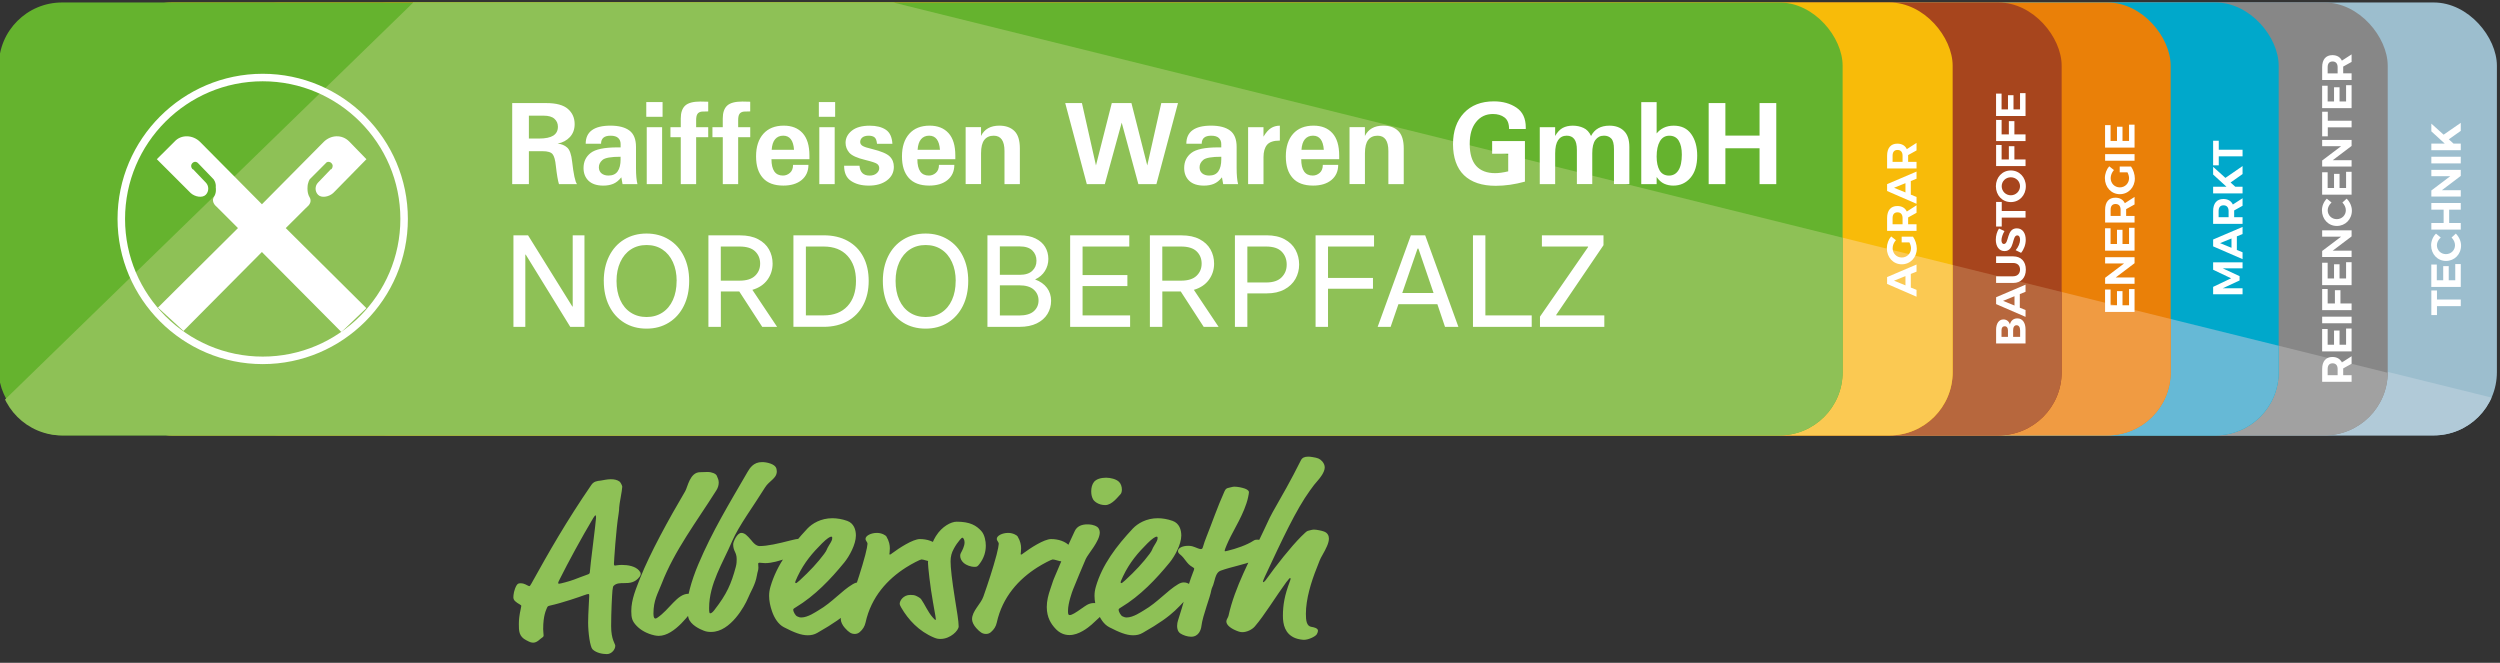 <?xml version="1.0" encoding="UTF-8"?>
<svg id="Ebene_1" data-name="Ebene 1" xmlns="http://www.w3.org/2000/svg" version="1.1" xmlns:xlink="http://www.w3.org/1999/xlink" viewBox="0 0 1029.28 272.89">
  <rect x="0" y="0" width="1029.28" height="272.89" fill="#333333" stroke="none"/>
  <defs>
    <style>
      .cls-1 {
        clip-path: url(#clippath-11);
      }

      .cls-2 {
        fill: #f8bb09;
      }

      .cls-2, .cls-3, .cls-4, .cls-5, .cls-6, .cls-7, .cls-8, .cls-9, .cls-10, .cls-11, .cls-12, .cls-13, .cls-14, .cls-15, .cls-16, .cls-17 {
        stroke-width: 0px;
      }

      .cls-3 {
        fill: #ea8008;
      }

      .cls-18 {
        stroke: #fff;
        stroke-miterlimit: 10;
        stroke-width: 3.09px;
      }

      .cls-18, .cls-5 {
        fill: none;
      }

      .cls-4 {
        fill: #9cbece;
      }

      .cls-19 {
        clip-path: url(#clippath-2);
      }

      .cls-20 {
        clip-path: url(#clippath-13);
      }

      .cls-21 {
        clip-path: url(#clippath-6);
      }

      .cls-22 {
        clip-path: url(#clippath-7);
      }

      .cls-6 {
        fill: #00a8cb;
      }

      .cls-23 {
        clip-path: url(#clippath-1);
      }

      .cls-24 {
        clip-path: url(#clippath-4);
      }

      .cls-7 {
        fill: #8ec156;
      }

      .cls-8 {
        fill: #f09b42;
      }

      .cls-25 {
        clip-path: url(#clippath-12);
      }

      .cls-9 {
        fill: #b7673d;
      }

      .cls-26 {
        clip-path: url(#clippath-9);
      }

      .cls-27 {
        clip-path: url(#clippath);
      }

      .cls-10 {
        fill: #66b9d6;
      }

      .cls-11 {
        fill: #65b32e;
      }

      .cls-28 {
        clip-path: url(#clippath-3);
      }

      .cls-29 {
        clip-path: url(#clippath-8);
      }

      .cls-12 {
        fill: #a7451d;
      }

      .cls-13 {
        fill: #fff;
      }

      .cls-30 {
        clip-path: url(#clippath-14);
      }

      .cls-31 {
        clip-path: url(#clippath-5);
      }

      .cls-32 {
        clip-path: url(#clippath-10);
      }

      .cls-14 {
        fill: #878787;
      }

      .cls-15 {
        fill: #a1a1a1;
      }

      .cls-16 {
        fill: #b1cad8;
      }

      .cls-17 {
        fill: #fbc952;
      }
    </style>
    <clipPath id="clippath">
      <rect class="cls-5" x="-.48" y="1.02" width="1028.48" height="268.26"/>
    </clipPath>
    <clipPath id="clippath-1">
      <path class="cls-5" d="M294.91,1.03h707.07c14.36,0,26.02,11.66,26.02,26.02v126.19c0,14.36-11.66,26.02-26.02,26.02H294.91c-14.36,0-26.02-11.66-26.02-26.02V27.05c0-14.36,11.66-26.02,26.02-26.02Z"/>
    </clipPath>
    <clipPath id="clippath-2">
      <rect class="cls-5" x="-.48" y="1.02" width="1028.48" height="268.26"/>
    </clipPath>
    <clipPath id="clippath-3">
      <rect class="cls-5" x="223.94" y="1.03" width="759.11" height="178.23" rx="26.02" ry="26.02"/>
    </clipPath>
    <clipPath id="clippath-4">
      <rect class="cls-5" x="-.48" y="1.02" width="1028.48" height="268.26"/>
    </clipPath>
    <clipPath id="clippath-5">
      <path class="cls-5" d="M205.07,1.03h707.07c14.36,0,26.02,11.66,26.02,26.02v126.19c0,14.36-11.66,26.02-26.02,26.02H205.07c-14.36,0-26.02-11.66-26.02-26.02V27.04c0-14.36,11.66-26.02,26.02-26.02Z"/>
    </clipPath>
    <clipPath id="clippath-6">
      <rect class="cls-5" x="-.48" y="1.02" width="1028.48" height="268.26"/>
    </clipPath>
    <clipPath id="clippath-7">
      <path class="cls-5" d="M160.6,1.03h707.07c14.36,0,26.02,11.66,26.02,26.02v126.19c0,14.36-11.66,26.02-26.02,26.02H160.6c-14.36,0-26.02-11.66-26.02-26.02V27.05c0-14.36,11.66-26.02,26.02-26.02Z"/>
    </clipPath>
    <clipPath id="clippath-8">
      <rect class="cls-5" x="-.48" y="1.02" width="1028.48" height="268.26"/>
    </clipPath>
    <clipPath id="clippath-9">
      <path class="cls-5" d="M115.72,1.03h707.08c14.36,0,26.02,11.66,26.02,26.02v126.19c0,14.36-11.66,26.02-26.02,26.02H115.72c-14.36,0-26.02-11.66-26.02-26.02V27.04c0-14.36,11.66-26.02,26.02-26.02Z"/>
    </clipPath>
    <clipPath id="clippath-10">
      <rect class="cls-5" x="-.48" y="1.02" width="1028.48" height="268.26"/>
    </clipPath>
    <clipPath id="clippath-11">
      <rect class="cls-5" x="44.82" y="1.03" width="759.11" height="178.23" rx="26.02" ry="26.02"/>
    </clipPath>
    <clipPath id="clippath-12">
      <rect class="cls-5" x="-.48" y="1.02" width="1028.48" height="268.26"/>
    </clipPath>
    <clipPath id="clippath-13">
      <path class="cls-5" d="M25.54,1.03h707.07c14.36,0,26.02,11.66,26.02,26.02v126.19c0,14.36-11.66,26.02-26.02,26.02H25.54c-14.36,0-26.02-11.66-26.02-26.02V27.04C-.48,12.68,11.18,1.03,25.54,1.03Z"/>
    </clipPath>
    <clipPath id="clippath-14">
      <rect class="cls-5" x="-.48" y="1.02" width="1028.48" height="268.26"/>
    </clipPath>
  </defs>
  <g class="cls-27">
    <path class="cls-7" d="M529.73,239.52c.99-1.35,1.26-1.53,1.44-1.53.09,0,.18.09.18.27,0,.27-.09.54-.36,1.26-2.07,5.5-2.8,9.47-2.8,14.07,0,3.43.81,7.4,5.05,9.11,1.35.54,3.07.72,3.61.72,1.98,0,4.87-1.44,5.32-2.35.36-.72.45-.99.45-1.44,0-1.08-1.99-1.44-2.62-1.53-2.08-.27-2.35-2.62-2.35-5.41,0-6.04,2.17-13.17,4.51-18.95.99-2.43,1.17-3.34,2.35-5.32,1.44-2.53,2.62-4.87,2.62-6.68,0-1.17-.54-2.35-1.98-2.89-.9-.36-3.16-.81-4.15-.81-.63,0-1.71.27-2.62.54-.36.09-1.26.9-2.62,2.26-4.33,4.33-10.38,12-14.62,17.95-.45.63-.9.9-1.08.9-.09,0-.09-.09-.09-.18,0-.27.18-.81.81-2.16,7.13-15.25,12.81-27.51,18.58-35.45,1.44-1.99,1.89-2.62,3.34-4.24.54-.63,2.71-3.16,2.71-5.23,0-.81-.36-1.71-.99-2.44-1.17-1.26-1.89-1.44-3.97-1.8-.99-.18-1.35-.18-1.89-.18-1.53,0-2.44.45-2.98,1.53-4.33,8.66-7.49,14.07-11.64,21.38-.72,1.26-1.35,2.53-3.43,7.04-5.86,12.63-12.09,23.63-14.71,35.54-.18.81-.9,1.53-.9,2.35,0,1.62,2.17,3.16,5.05,4.15.54.18.99.27,1.53.27,1.89,0,4.06-1.08,5.14-2.35,3.97-4.6,8.48-12.09,13.08-18.4M504.47,225.81c.45-1.17.81-1.98,1.35-3.16,2.07-4.51,6.59-11.37,8.03-17.86.18-.81.36-1.89.36-2.17,0-.45-.45-.99-1.62-1.44-1.26-.45-2.98-.81-4.42-.81-.72,0-1.26.27-2.26.45-.99.18-1.35.54-1.8,1.53-2.89,6.41-5.23,13.26-7.4,18.67-.54,1.35-.99,2.62-1.44,4.15-.18.63-.36.9-.9.9-.72,0-1.98-.72-3.52-1.17-.63-.18-1.17-.18-1.71-.18-2.26,0-4.15.9-4.15,2.16,0,.54.27.9.81,1.35,2.26,1.8,2.62,3.79,5.14,5.23.63.36.72.45.72.72s-.18.72-.54,1.62c-2.34,6.04-3.97,13.26-6.13,19.67-.18.54-.36,1.35-.36,2.26,0,1.08.27,2.35,1.35,3.07,1.08.72,2.89,1.35,4.42,1.35,3.16,0,4.06-2.89,4.24-4.42.54-4.42,3.61-11.82,4.06-14.7.18-1.08.72-1.62,1.08-3.16.81-3.16,1.35-4.42,2.89-4.96,4.24-1.53,9.47-2.44,13.62-4.06,1.62-.63,1.62-.9,4.06-1.89,1.89-.81,3.16-2.17,3.16-3.61,0-1.72-3.79-3.16-5.86-3.16-.72,0-1.08.09-1.62.45-2.62,1.71-6.95,3.25-10.74,4.15-.36.09-.72.18-.9.18-.09,0-.18-.09-.18-.18,0-.18.09-.54.27-.99M476.6,221.48c0,.81-.27,1.35-1.35,3.07-1.08,1.71-.63,1.71-1.98,3.52-2.62,3.52-5.86,7.04-10.1,10.92-1.17,1.08-1.35,1.08-1.53,1.08-.09,0-.27-.09-.27-.27,0-.27.09-.63.99-2.53,2.8-5.86,6.22-9.74,10.01-13.53,2.07-2.08,3.34-2.8,3.79-2.8.27,0,.45.09.45.54M483.81,251.34c2.71-2.53,4.24-4.51,6.32-6.31.63-.63.63-.9.63-2.62,0-1.35-1.53-2.62-3.34-2.62-.72,0-1.44.18-2.34.72-4.6,2.71-8.48,7.49-14.07,10.73-1.08.63-4.42,2.98-7.13,2.98-.63,0-1.17-.18-1.71-.45-.81-.36-1.62-2.07-1.62-2.62,0-.45.09-.54.99-1.08,7.94-4.78,14.43-11.64,20.03-18.49,2.08-2.53,4.78-7.49,4.78-11.1,0-2.35-.81-5.05-3.61-6.04-1.99-.72-4.24-1.08-6.04-1.08-4.78,0-8.3,2.17-10.29,4.24-6.68,7.13-12.63,14.89-15.25,24-.36,1.26-.54,2.44-.54,3.7,0,2.08.45,4.24,1.17,6.32.99,2.89,2.62,5.41,4.87,6.59,4.15,2.16,7.13,3.34,9.83,3.34,1.53,0,2.71-.27,3.97-.99,6.86-3.88,10.65-6.68,13.35-9.2M455.49,196.67c-2.16,0-4.06.54-5.05,1.71-.81.99-1.17,2.44-1.17,3.88,0,1.17.18,2.26.72,3.25.45.9,2.25,2.44,5.05,2.44s5.32-3.52,6.31-4.51c.36-.36.54-1.17.54-1.89,0-1.08-.36-2.35-1.17-3.16-1.17-1.17-3.61-1.71-5.23-1.71M445.57,250.34c-2.89,2.08-4.33,2.89-5.14,2.89-.72,0-.72-.72-.72-1.8,0-3.07,1.71-7.85,2.08-8.75,1.26-3.16,3.79-9.2,5.23-12.54.9-2.07,5.77-7.31,5.77-10.92,0-.9-.45-1.89-.99-2.25-1.44-.99-3.07-1.08-4.15-1.08-2.08,0-4.15.63-5.14,2.71-3.25,6.77-5.77,13.08-8.57,19.58-.54,1.26-.9,2.71-1.53,4.42-.81,2.35-1.44,4.78-1.44,7.31,0,4.42,1.89,7.04,3.34,8.66,1.89,2.17,3.97,2.89,6.04,2.89,3.79,0,7.58-2.98,9.11-4.33l3.7-3.43c1.35-1.26,1.44-2.07,1.44-2.8,0-1.26-.99-2.62-4.24-2.62-2.26,0-3.7,1.35-4.78,2.07M420.4,228.33c-.09,0-.18-.09-.18-.27,0-.09.18-.9.18-2.35,0-1.26-.27-2.89-1.44-4.87-.27-.45-1.89-1.44-3.88-1.44-2.44,0-4.69,1.17-4.69,2.44,0,.9.81,1.26.81,2.08,0,.45-.36,2.53-.9,4.51-1.53,5.77-3.43,11.46-5.41,17.14-1.08,3.16-4.69,5.95-4.69,9.38,0,1.08.72,2.53,1.71,3.61,1.62,1.8,2.62,2.44,4.06,2.44.63,0,1.35-.18,1.98-.72,1.35-1.17,2.08-2.35,2.44-3.97,2.35-10.64,9.11-17.86,16.6-22.64,2.53-1.62,5.95-3.34,6.41-3.34.9,0,2.8.81,3.79.81,3.16,0,4.15-3.16,4.15-4.24,0-.54-.09-1.17-.72-1.89-1.89-2.17-4.96-3.07-7.85-3.07s-8.57,3.7-11.46,5.86c-.45.36-.72.54-.9.54M395.23,222.2c.54-.63.81-.81.99-.81.27,0,.45.27.63.63.18.36.27.81.27,1.35,0,1.53-1.08,3.52-1.53,4.33-.18.27-.27.72-.27,1.17,0,.9.45,2.07,1.53,2.98.99.81,2.71,1.53,4.42,1.53.9,0,1.17-.09,1.98-1.17,1.89-2.44,2.62-5.05,2.62-7.58,0-1.71-.45-4.51-1.89-6.05-1.98-2.16-4.51-3.79-10.1-3.79-2.26,0-6.04,1.89-8.57,5.95-2.17,3.43-3.25,8.57-3.25,11.01,0,1.35.9,9.83,2.07,16.24,1.08,6.05,1.17,6.59,1.17,6.95,0,.18,0,.27-.18.27s-.54-.36-1.17-1.08c-1.98-2.26-3.25-5.41-4.69-7.4-.27-.36-.81-.81-2.16-1.44-.63-.27-1.35-.36-2.26-.36-2.98,0-4.42,2.44-4.42,3.61,0,.45.27.99.63,1.62,2.89,4.96,7.22,9.74,13.53,12.36,1.08.45,1.8.54,2.62.54,4.15,0,7.49-3.52,7.49-5.14,0-2.16-.72-6.31-1.53-11.37-1.26-7.85-1.8-12.9-1.8-15.43,0-2.07.45-3.61,1.35-5.23.72-1.35,1.62-2.62,2.53-3.7M366.36,228.33c-.09,0-.18-.09-.18-.27,0-.09.18-.9.18-2.35,0-1.26-.27-2.89-1.44-4.87-.27-.45-1.89-1.44-3.88-1.44-2.44,0-4.69,1.17-4.69,2.44,0,.9.81,1.26.81,2.08,0,.45-.36,2.53-.9,4.51-1.53,5.77-3.43,11.46-5.41,17.14-1.08,3.16-4.69,5.95-4.69,9.38,0,1.08.72,2.53,1.71,3.61,1.62,1.8,2.62,2.44,4.06,2.44.63,0,1.35-.18,1.99-.72,1.35-1.17,2.07-2.35,2.44-3.97,2.34-10.64,9.11-17.86,16.6-22.64,2.53-1.62,5.95-3.34,6.41-3.34.9,0,2.8.81,3.79.81,3.16,0,4.15-3.16,4.15-4.24,0-.54-.09-1.17-.72-1.89-1.9-2.17-4.96-3.07-7.85-3.07s-8.57,3.7-11.46,5.86c-.45.36-.72.54-.9.54M342.64,221.48c0,.81-.27,1.35-1.35,3.07-1.08,1.71-.63,1.71-1.99,3.52-2.62,3.52-5.86,7.04-10.1,10.92-1.17,1.08-1.35,1.08-1.53,1.08-.09,0-.27-.09-.27-.27,0-.27.09-.63.99-2.53,2.8-5.86,6.23-9.74,10.01-13.53,2.08-2.08,3.34-2.8,3.79-2.8.27,0,.45.09.45.54M349.86,251.34c2.71-2.53,4.24-4.51,6.31-6.31.63-.63.63-.9.63-2.62,0-1.35-1.53-2.62-3.34-2.62-.72,0-1.44.18-2.35.72-4.6,2.71-8.48,7.49-14.07,10.73-1.08.63-4.42,2.98-7.13,2.98-.63,0-1.17-.18-1.71-.45-.81-.36-1.62-2.07-1.62-2.62,0-.45.09-.54.99-1.08,7.94-4.78,14.44-11.64,20.03-18.49,2.08-2.53,4.78-7.49,4.78-11.1,0-2.35-.81-5.05-3.61-6.04-1.99-.72-4.24-1.08-6.05-1.08-4.78,0-8.3,2.17-10.28,4.24-6.68,7.13-12.63,14.89-15.25,24-.36,1.26-.54,2.44-.54,3.7,0,2.08.45,4.24,1.17,6.32.99,2.89,2.62,5.41,4.87,6.59,4.15,2.16,7.13,3.34,9.83,3.34,1.53,0,2.71-.27,3.97-.99,6.86-3.88,10.65-6.68,13.35-9.2M294.2,251.07c-.9,1.17-1.44,1.44-1.8,1.44s-.45-.54-.45-2.17c0-10.01,5.68-18.58,9.47-27.51,2.71-6.31,8.84-14.52,13.53-22.1,1.71-2.8,4.87-3.7,4.87-6.68-.09-1.17-.18-2.25-2.53-3.16-1.53-.54-2.62-.63-3.61-.63-3.43,0-4.96,2.44-5.86,3.97-7.67,13.26-14.53,24.45-20.3,38.07-3.07,7.22-4.69,13.98-4.69,17.23,0,1.62.18,3.25.63,4.87.81,2.89,4.78,4.69,6.22,5.23,1.35.54,2.26.54,3.16.54,8.03,0,13.89-11.01,14.98-13.62,1.26-3.07,3.16-5.77,3.79-9.56.27-1.71.63-2.16.63-3.25,0-.54-.09-1.26-.09-1.71,0-.18.27-.36.45-.36.63,0,1.53.18,2.44.18,5.5,0,12.45-3.79,17.41-4.6.9-.18,1.26-.81,1.26-1.62,0-1.89-2.07-3.61-3.52-3.61-.36,0-.81-.18-1.44-.18-.45,0-1.71.27-3.16.63-5.23,1.35-9.56,2.35-12.9,2.35-.72,0-1.8-.36-3.34-2.35-.63-.81-1.81-1.98-2.26-2.35-.72-.54-1.35-.72-1.89-.72-1.71,0-3.34,3.61-3.34,4.69,0,2.98,1.44,3.16,1.44,6.13,0,.81,0,1.8-.36,3.16-1.89,7.04-3.7,11.19-8.75,17.68M269.84,254.67c-.36,0-.81-.36-.81-1.98,0-5.59,1.8-8.3,3.34-12.27,5.32-13.8,14.43-25.62,22.55-38.52.63-.99.99-2.08.99-3.25,0-.99-.36-1.8-.81-2.8-.36-.81-1.99-1.53-3.79-1.53-.99,0-1.89.09-3.07.09-4.24,0-5.14,6.22-6.14,7.85-6.77,11.46-14.52,25.62-18.49,35.63-1.71,4.42-3.7,8.84-3.7,13.71,0,2.8.36,4.15,2.17,6.04,1.62,1.71,4.15,3.25,7.49,3.97.54.09,1.08.18,1.62.18,6.77,0,13.08-9.74,15.07-11.82.81-.81,1.71-1.35,1.71-2.62,0-2.08-3.25-2.89-4.51-2.89-4.69,0-7.76,6.5-12.9,9.92-.27.18-.54.27-.72.27M244.31,213.18c.54-.9.72-.99.9-.99s.18.45.18,1.08c0,1.35-2.53,20.66-2.53,22.1,0,.54-.18.9-.72,1.08-2.07.72-5.05,1.89-5.77,2.16-1.89.72-5.68,1.71-6.13,1.71-.27,0-.45-.09-.45-.27,0-.27.09-.45.63-1.53,3.52-7.04,8.84-16.87,13.89-25.35M240.34,245.11c1.08-.45,1.71-.54,1.98-.54s.27.27.27.81c0,1.17-.45,7.22-.45,10.92,0,4.24.81,10.01,1.8,11.01,1.53,1.53,4.15,1.99,5.95,1.99s3.43-1.8,3.43-3.43c0-.81-1.71-2.53-1.71-8.03,0-5.77.36-12.72.54-14.7.18-1.62.27-1.71.54-1.99,1.08-1.08,2.62-1.08,4.33-1.08,2.07,0,4.42-.09,6.31-2.62.27-.36.45-.72.45-1.17s-.18-.81-.72-1.44c-1.53-1.71-4.42-2.26-7.04-2.26-1.35,0-2.62.27-2.8.27-.45,0-.45-.36-.45-.81,0-.81.9-14.52,1.89-20.3.18-1.08.27-2.25.27-2.89,0-1.17,1.26-7.13,1.26-8.48,0-.36-.63-1.71-1.08-2.08-.9-.72-2.26-.99-3.61-.99-1.62,0-3.34.45-4.06.54-1.71.18-2.98.36-3.97,1.8-10.28,14.98-17.41,27.51-24.72,40.68-.45.81-.63.99-.81.99s-.36-.09-.72-.27c-1.35-.72-1.99-.9-2.89-.9-.72,0-1.17.09-1.62.81-1.08,1.8-1.35,3.97-1.35,4.96,0,1.26.99,1.98,2.71,2.98.45.27.54.36.54.54,0,.09,0,.27-.18,1.08-.63,2.89-.81,4.6-.81,6.41,0,2.8,0,5.14,3.07,6.68l1.08.54c.72.36,1.35.45,1.71.45,1.71,0,2.8-1.53,3.7-2.07.45-.27.63-.54.63-.9,0-.45-.18-1.71-.18-2.62,0-5.77,1.26-7.94,1.53-8.66.27-.63.36-.81,1.17-.99,5.32-1.17,12.81-3.79,13.98-4.24"/>
    <rect class="cls-4" x="268.89" y="1.02" width="759.11" height="178.23" rx="26.02" ry="26.02"/>
  </g>
  <g class="cls-23">
    <polygon class="cls-16" points="-26.5 192.27 -26.5 236.82 1020.13 218.94 1036.16 166.25 210.28 -38 -26.5 192.27"/>
  </g>
  <g class="cls-19">
    <path class="cls-13" d="M1013.13,50.58l-7.06,4.87-5.06-4.55v3.17l5.51,5.04h-5.51v2.73h12.12v-2.73h-2.99l-1.94-1.75,4.93-3.48v-3.29ZM1001.01,67.26h12.12v-2.73h-12.12v2.73ZM1001.01,80.91h12.12v-2.61h-7.77l7.77-5.87v-2.49h-12.12v2.6h7.79l-7.79,5.89v2.49ZM1001.01,94.54h12.12v-2.73h-4.78v-5.49h4.78v-2.73h-12.12v2.73h5.06v5.49h-5.06v2.73ZM1004.87,97.78l-1.94-1.59c-1.23,1.19-2.01,3.03-2.01,4.78,0,3.67,2.63,6.46,6.13,6.46s6.2-2.73,6.2-6.35c0-1.77-.85-3.62-2.16-4.9l-1.75,1.61c.87.87,1.42,2.06,1.42,3.15,0,2.08-1.63,3.69-3.74,3.69s-3.72-1.61-3.72-3.69c0-1.13.62-2.32,1.58-3.15M1001.01,118.13h12.12v-9.42h-2.27v6.69h-2.69v-5.84h-2.27v5.84h-2.64v-6.5h-2.27v9.23ZM1001.01,129.73h2.32v-3.69h9.8v-2.73h-9.8v-3.71h-2.32v10.13Z"/>
    <rect class="cls-14" x="223.94" y="1.02" width="759.11" height="178.23" rx="26.02" ry="26.02"/>
  </g>
  <g class="cls-28">
    <polygon class="cls-15" points="-26.5 192.27 -26.5 236.82 1020.13 218.94 1018.83 162.34 210.28 -38 -26.5 192.27"/>
  </g>
  <g class="cls-24">
    <path class="cls-13" d="M958.32,30.21v-2.53c0-1.51.68-2.37,2.03-2.37s2.08.87,2.08,2.37v2.53h-4.11ZM968.18,22.39l-4,2.58c-.69-1.47-2.04-2.27-3.91-2.27-2.69,0-4.21,1.8-4.21,4.97v5.26h12.12v-2.73h-3.46v-2.79l3.46-1.92v-3.1ZM956.06,44.51h12.12v-9.42h-2.27v6.69h-2.69v-5.84h-2.27v5.84h-2.63v-6.49h-2.27v9.23ZM956.06,56.12h2.32v-3.69h9.8v-2.73h-9.8v-3.71h-2.32v10.13ZM956.06,68.57h12.12v-2.61h-7.77l7.77-5.87v-2.49h-12.12v2.6h7.79l-7.79,5.89v2.49ZM956.06,80.14h12.12v-9.42h-2.27v6.69h-2.69v-5.84h-2.27v5.84h-2.63v-6.5h-2.27v9.23ZM959.92,83.38l-1.94-1.59c-1.23,1.19-2.01,3.03-2.01,4.78,0,3.67,2.63,6.46,6.13,6.46s6.2-2.73,6.2-6.35c0-1.77-.85-3.62-2.16-4.9l-1.75,1.61c.87.87,1.42,2.06,1.42,3.15,0,2.08-1.63,3.69-3.74,3.69s-3.73-1.61-3.73-3.69c0-1.12.63-2.32,1.58-3.15M956.06,105.81h12.12v-2.61h-7.77l7.77-5.87v-2.49h-12.12v2.6h7.79l-7.79,5.89v2.49ZM956.06,117.38h12.12v-9.42h-2.27v6.69h-2.69v-5.84h-2.27v5.84h-2.63v-6.49h-2.27v9.23ZM956.06,127.68h12.12v-2.73h-4.59v-5.47h-2.28v5.47h-2.98v-5.96l-2.27-.02v8.71ZM956.06,133.1h12.12v-2.73h-12.12v2.73ZM956.06,144.67h12.12v-9.42h-2.27v6.68h-2.69v-5.84h-2.27v5.84h-2.63v-6.49h-2.27v9.23ZM958.32,154.48v-2.53c0-1.51.68-2.37,2.03-2.37s2.08.87,2.08,2.37v2.53h-4.11ZM968.18,146.66l-4,2.58c-.69-1.47-2.04-2.27-3.91-2.27-2.69,0-4.21,1.8-4.21,4.97v5.26h12.12v-2.73h-3.46v-2.79l3.46-1.92v-3.1Z"/>
    <rect class="cls-6" x="179.05" y="1.02" width="759.11" height="178.23" rx="26.02" ry="26.02"/>
  </g>
  <g class="cls-31">
    <polygon class="cls-10" points="-26.5 192.27 -26.5 236.82 1020.13 218.94 1018.83 162.34 210.28 -38 -26.5 192.27"/>
  </g>
  <g class="cls-21">
    <path class="cls-13" d="M911.17,68.06h2.32v-3.69h9.8v-2.73h-9.8v-3.71h-2.32v10.13ZM923.29,68.37l-7.06,4.87-5.06-4.56v3.17l5.51,5.04h-5.51v2.73h12.12v-2.73h-2.99l-1.94-1.75,4.93-3.48v-3.29ZM913.43,89.43v-2.53c0-1.51.68-2.37,2.03-2.37s2.08.87,2.08,2.37v2.53h-4.11ZM923.29,81.62l-4,2.58c-.69-1.47-2.04-2.27-3.91-2.27-2.69,0-4.21,1.8-4.21,4.97v5.26h12.12v-2.73h-3.46v-2.79l3.46-1.92v-3.1ZM918.73,102.02l-4.71-1.92,4.71-1.91v3.83ZM923.29,96.36v-2.93l-12.12,5.18v2.82l12.12,5.26v-2.82l-2.35-.95v-5.61l2.35-.95ZM911.17,121.16h12.12v-2.47h-8.17l6.94-3.22v-1.78l-6.94-3.22h8.17v-2.46h-12.12v3.05l7.41,3.52-7.41,3.53v3.06Z"/>
    <rect class="cls-3" x="134.58" y="1.02" width="759.11" height="178.23" rx="26.02" ry="26.02"/>
  </g>
  <g class="cls-22">
    <polygon class="cls-8" points="-26.5 192.27 -26.5 236.82 1020.13 218.94 1018.83 162.34 210.28 -38 -26.5 192.27"/>
  </g>
  <g class="cls-29">
    <path class="cls-13" d="M866.7,60.76h12.12v-9.42h-2.27v6.68h-2.69v-5.84h-2.27v5.84h-2.64v-6.49h-2.27v9.23ZM866.7,66.18h12.12v-2.73h-12.12v2.73ZM875.9,70.95c.4.78.66,1.65.66,2.37,0,2.15-1.65,3.83-3.79,3.83s-3.78-1.66-3.78-3.81c0-1.18.52-2.43,1.35-3.33l-1.96-1.54c-1.07,1.23-1.77,3.06-1.77,4.86,0,3.78,2.65,6.62,6.15,6.62s6.18-2.79,6.18-6.46c0-1.68-.64-3.64-1.57-4.92h-4.66v2.37h3.19ZM868.97,88.89v-2.53c0-1.51.68-2.37,2.03-2.37s2.08.87,2.08,2.37v2.53h-4.11ZM878.82,81.08l-4,2.58c-.69-1.47-2.04-2.27-3.91-2.27-2.69,0-4.21,1.8-4.21,4.97v5.26h12.12v-2.73h-3.46v-2.79l3.46-1.92v-3.1ZM866.7,103.2h12.12v-9.42h-2.27v6.68h-2.69v-5.84h-2.27v5.84h-2.64v-6.49h-2.27v9.23ZM866.7,116.85h12.12v-2.61h-7.77l7.77-5.87v-2.49h-12.12v2.6h7.79l-7.79,5.89v2.49ZM866.7,128.42h12.12v-9.42h-2.27v6.69h-2.69v-5.84h-2.27v5.84h-2.64v-6.49h-2.27v9.23Z"/>
    <rect class="cls-12" x="89.7" y="1.02" width="759.11" height="178.23" rx="26.02" ry="26.02"/>
  </g>
  <g class="cls-26">
    <polygon class="cls-9" points="-26.5 192.27 -26.5 236.82 1020.13 218.94 1018.83 162.34 210.28 -38 -26.5 192.27"/>
  </g>
  <g class="cls-32">
    <path class="cls-13" d="M821.82,47.77h12.12v-9.42h-2.27v6.69h-2.69v-5.84h-2.27v5.84h-2.64v-6.5h-2.27v9.23ZM821.82,58.07h12.12v-2.73h-4.59v-5.47h-2.28v5.47h-2.98v-5.96l-2.27-.02v8.71ZM821.82,68.38h12.12v-2.73h-4.59v-5.47h-2.28v5.47h-2.98v-5.96l-2.27-.02v8.71ZM824.12,76.66c0-2.03,1.63-3.67,3.76-3.67s3.79,1.65,3.79,3.67-1.66,3.74-3.79,3.74-3.76-1.7-3.76-3.74M821.73,76.69c0,3.71,2.61,6.51,6.15,6.51s6.18-2.8,6.18-6.51-2.68-6.51-6.18-6.51-6.15,2.8-6.15,6.51M821.82,93.28h2.32v-3.69h9.8v-2.73h-9.8v-3.71h-2.32v10.13ZM825.28,95.14l-2.27-1.06c-.8,1.21-1.31,2.91-1.31,4.61,0,2.81,1.38,4.69,3.58,4.69,4.3,0,2.96-6.46,5.25-6.46.74,0,1.16.68,1.16,1.8,0,1.28-.71,3.05-1.82,4.29l2.23,1.09c1.16-1.37,1.92-3.36,1.92-5.35,0-2.69-1.28-4.74-3.65-4.74-4.37-.02-3.12,6.44-5.35,6.44-.66,0-.99-.63-.99-1.54,0-.97.48-2.5,1.25-3.78M828.87,113.77h-7.05v2.73h7.05c3.2,0,5.19-2.15,5.19-5.51s-1.99-5.44-5.19-5.44h-7.05v2.73h7.05c1.75,0,2.81,1.08,2.81,2.7s-1.06,2.77-2.81,2.77M829.39,125.79l-4.71-1.92,4.71-1.91v3.83ZM833.94,120.13v-2.93l-12.12,5.18v2.82l12.12,5.26v-2.82l-2.36-.95v-5.61l2.36-.95ZM831.71,135.98v2.7h-2.88v-2.7c-.02-1.28.52-2.08,1.4-2.08.94,0,1.47.8,1.47,2.08M826.7,135.98v2.7h-2.65v-2.7c-.02-1.04.47-1.66,1.3-1.66s1.35.63,1.35,1.66M821.82,135.84v5.58h12.12v-5.77c0-2.81-1.28-4.57-3.36-4.57-1.6,0-2.77.95-3.07,2.53-.35-1.3-1.37-2.09-2.67-2.09-1.87,0-3.03,1.66-3.03,4.33"/>
    <rect class="cls-2" x="44.82" y="1.02" width="759.11" height="178.23" rx="26.02" ry="26.02"/>
  </g>
  <g class="cls-1">
    <polygon class="cls-17" points="-26.5 192.27 -26.5 236.82 1020.13 218.94 1018.83 162.34 210.28 -38 -26.5 192.27"/>
  </g>
  <g class="cls-25">
    <path class="cls-13" d="M779.2,66.64v-2.53c0-1.51.68-2.37,2.03-2.37s2.08.87,2.08,2.37v2.53h-4.11ZM789.06,58.83l-4,2.58c-.69-1.47-2.04-2.27-3.91-2.27-2.69,0-4.21,1.8-4.21,4.97v5.26h12.12v-2.73h-3.46v-2.79l3.46-1.92v-3.1ZM784.5,79.23l-4.71-1.92,4.71-1.9v3.83ZM789.06,73.57v-2.93l-12.12,5.18v2.82l12.12,5.27v-2.82l-2.36-.95v-5.61l2.36-.95ZM779.2,92.32v-2.53c0-1.51.68-2.37,2.03-2.37s2.08.87,2.08,2.37v2.53h-4.11ZM789.06,84.51l-4,2.58c-.69-1.47-2.04-2.27-3.91-2.27-2.69,0-4.21,1.8-4.21,4.97v5.26h12.12v-2.73h-3.46v-2.79l3.46-1.92v-3.1ZM786.13,99.82c.4.78.66,1.65.66,2.37,0,2.15-1.65,3.83-3.79,3.83s-3.78-1.66-3.78-3.81c0-1.18.52-2.43,1.35-3.33l-1.96-1.54c-1.08,1.23-1.77,3.06-1.77,4.87,0,3.78,2.65,6.61,6.15,6.61s6.18-2.79,6.18-6.46c0-1.68-.64-3.64-1.57-4.92h-4.66v2.37h3.19ZM784.5,117.49l-4.71-1.92,4.71-1.9v3.83ZM789.06,111.83v-2.93l-12.12,5.18v2.82l12.12,5.26v-2.82l-2.36-.95v-5.61l2.36-.95Z"/>
    <rect class="cls-11" x="-.48" y="1.02" width="759.11" height="178.23" rx="26.02" ry="26.02"/>
  </g>
  <g class="cls-20">
    <polygon class="cls-7" points="-26.5 192.27 -26.5 236.82 1020.13 218.94 1018.83 162.34 210.28 -38 -26.5 192.27"/>
  </g>
  <g class="cls-30">
    <path class="cls-18" d="M108.16,31.92c32.07,0,58.22,26.15,58.22,58.22s-26.15,58.22-58.22,58.22-58.22-26.15-58.22-58.22,26.15-58.22,58.22-58.22Z"/>
    <path class="cls-13" d="M125.9,85.68l-8.25,8.23,33.2,32.96-10.3,9.83-32.73-32.94-32.28,32.5-10.51-9.62,32.94-32.73-8.91-8.91s-2.07-1.62-1.15-3.67c1.37-1.83.92-4.11.92-4.11.23-2.07-.92-3.43-.92-3.43l-6.18-6.42-.23-.23c-.68-.68-1.6-.68-2.28,0-.68.7-.68,1.62,0,2.52h.23l5.27,5.5c1.36,1.36,1.36,3.67,0,5.03-1.39,1.38-4.35.92-6.18-.68l-13.97-13.96,7.34-7.31c2.73-2.98,7.55-2.75,10.51.23l25.42,25.63,25.39-25.63c2.98-2.98,7.55-3.22,10.53-.23l7.1,7.31-12.81,13.05-.92.92c-1.83,1.6-4.82,2.07-6.18.68-1.36-1.36-1.36-3.67,0-5.03l5.27-5.5h.24c.68-.9.68-1.81,0-2.52-.7-.68-1.83-.68-2.3,0l-.23.23-6.4,6.42s-.92,1.36-.92,3.43c0,0-.23,2.28.92,4.11,1.15,2.05-.92,3.67-.92,3.67l-.68.68Z"/>
    <path class="cls-13" d="M703.48,75.8h6.88v-14.77h14.07v14.77h6.88v-33.38h-6.88v13.41h-14.07v-13.41h-6.88v33.38ZM683.4,58.16c.89-1.53,2.19-2.29,3.89-2.29s3.04.69,3.87,2.06c.84,1.37,1.27,3.27,1.27,5.71,0,2.88-.47,5.05-1.41,6.5-.92,1.43-2.22,2.15-3.89,2.15s-3.02-.71-3.85-2.13c-.81-1.42-1.22-3.31-1.22-5.69,0-2.68.45-4.78,1.34-6.31M682.06,75.8v-2.94c.91,1.32,1.94,2.25,3.08,2.77,1.15.52,2.41.79,3.78.79,2.87,0,5.23-1.08,7.07-3.23,1.85-2.15,2.77-5.19,2.77-9.1,0-3.63-.82-6.6-2.46-8.89-1.64-2.31-4.04-3.46-7.19-3.46-1.56,0-2.93.29-4.11.86-1.16.56-2.14,1.34-2.94,2.34v-12.88h-6.33v33.74h6.33ZM633.95,75.8h6.33v-12.62c0-2.47.41-4.3,1.22-5.5.83-1.21,2.01-1.82,3.56-1.82,1.34,0,2.37.46,3.08,1.39.72.91,1.08,2.42,1.08,4.54v14h6.33v-12.69c0-2.47.43-4.29,1.29-5.47.86-1.18,2.04-1.77,3.54-1.77,1.23,0,2.21.38,2.96,1.15.76.75,1.15,2.22,1.15,4.42v14.36h6.33v-15.29c0-2.96-.74-5.16-2.22-6.59-1.47-1.45-3.46-2.17-5.97-2.17-3.6,0-6.13,1.42-7.58,4.25-.73-1.61-1.77-2.72-3.11-3.32-1.32-.62-2.79-.93-4.4-.93s-2.98.31-4.16.93c-1.16.62-2.2,1.73-3.11,3.32v-3.63h-6.33v23.44ZM620.95,63.28v7.27c-2.09.49-3.88.74-5.38.74-3.39,0-5.99-.99-7.79-2.96-1.78-1.99-2.68-5-2.68-9.03s.87-6.87,2.61-9.06c1.74-2.2,4.05-3.3,6.95-3.3,1.93,0,3.51.47,4.75,1.41,1.26.94,1.89,2.52,1.89,4.75h6.88v-.62c0-3.73-1.28-6.45-3.85-8.17-2.56-1.72-5.65-2.58-9.27-2.58-5.23,0-9.34,1.6-12.35,4.8-3,3.2-4.49,7.49-4.49,12.86s1.5,9.82,4.52,12.74c3.03,2.91,7.38,4.37,13.07,4.37,3.84,0,7.85-.57,12.02-1.72v-16.7h-13.5v5.21h6.62ZM561.96,75.8v-12.69c0-2.52.45-4.35,1.34-5.5.91-1.16,2.2-1.74,3.87-1.74,2.96,0,4.44,2.1,4.44,6.31v13.62h6.33v-14.7c0-3.31-.75-5.7-2.25-7.17-1.5-1.47-3.56-2.2-6.19-2.2-3.65,0-6.16,1.42-7.55,4.25v-3.63h-6.33v23.44h6.33ZM537.24,57.32c.83-.97,1.94-1.46,3.34-1.46,2.69,0,4.17,1.94,4.45,5.81h-9.2c.13-1.94.6-3.39,1.41-4.35M551.36,65.55v-1.51c0-4.1-.93-7.17-2.8-9.23-1.86-2.06-4.45-3.08-7.77-3.08-3.6,0-6.4,1.12-8.41,3.37-1.99,2.25-2.99,5.34-2.99,9.27s.94,6.81,2.82,8.91c1.88,2.09,4.68,3.13,8.39,3.13,3.17,0,5.69-.76,7.55-2.29,1.86-1.54,2.8-3.62,2.8-6.24h-6.33c0,1.45-.43,2.55-1.29,3.3-.84.73-1.8,1.1-2.87,1.1-3.15,0-4.73-2.25-4.73-6.74h15.63ZM520.2,75.8v-11.11c0-2.18.48-3.86,1.43-5.04.97-1.18,2.74-1.77,5.3-1.77v-6.14c-1.35,0-2.56.33-3.61.98-1.05.64-2.09,1.82-3.13,3.54v-3.89h-6.33v23.44h6.33ZM502.82,65.59c0,2.15-.41,3.81-1.22,4.97-.8,1.15-2.05,1.72-3.77,1.72-1.18,0-2.14-.3-2.87-.91-.72-.6-1.08-1.44-1.08-2.51,0-1.15.5-2.15,1.51-3.01,1.02-.88,3.5-1.31,7.43-1.31v1.05ZM494.76,59.19c0-2.22,1.3-3.32,3.89-3.32,1.47,0,2.52.32,3.18.96.65.62.98,1.45.98,2.49v1.36h-1.27c-5.4,0-9.09.76-11.06,2.29-1.96,1.53-2.94,3.59-2.94,6.19,0,2.18.69,3.94,2.08,5.28,1.4,1.32,3.43,1.98,6.07,1.98,1.51,0,2.86-.24,4.04-.72,1.2-.48,2.32-1.38,3.37-2.7l.5,2.8h6.14c-.4-1.53-.6-3.74-.6-6.64v-8.68c0-3.15-.91-5.4-2.72-6.74-1.8-1.34-4.4-2.01-7.79-2.01s-5.9.62-7.62,1.86c-1.72,1.24-2.58,3.11-2.58,5.59h6.33ZM447.44,75.8h7.43l6.95-25.31,6.86,25.31h7.43l8.89-33.38h-6.88l-5.78,25.69-6.52-25.69h-8.08l-6.52,25.69-5.78-25.69h-6.88l8.89,33.38ZM403.91,75.8v-12.69c0-2.52.45-4.35,1.34-5.5.91-1.16,2.2-1.74,3.87-1.74,2.96,0,4.44,2.1,4.44,6.31v13.62h6.33v-14.7c0-3.31-.75-5.7-2.25-7.17-1.5-1.47-3.56-2.2-6.19-2.2-3.65,0-6.16,1.42-7.55,4.25v-3.63h-6.33v23.44h6.33ZM379.2,57.32c.83-.97,1.94-1.46,3.34-1.46,2.69,0,4.17,1.94,4.45,5.81h-9.2c.13-1.94.6-3.39,1.41-4.35M393.32,65.55v-1.51c0-4.1-.93-7.17-2.8-9.23-1.87-2.06-4.45-3.08-7.77-3.08-3.6,0-6.41,1.12-8.41,3.37-1.99,2.25-2.99,5.34-2.99,9.27s.94,6.81,2.82,8.91c1.88,2.09,4.68,3.13,8.39,3.13,3.17,0,5.69-.76,7.55-2.29,1.86-1.54,2.8-3.62,2.8-6.24h-6.33c0,1.45-.43,2.55-1.29,3.3-.84.73-1.8,1.1-2.87,1.1-3.15,0-4.73-2.25-4.73-6.74h15.63ZM347.53,68.25c0,2.9.95,4.99,2.87,6.26,1.91,1.28,4.34,1.91,7.29,1.91,3.09,0,5.59-.72,7.48-2.15,1.9-1.43,2.84-3.29,2.84-5.57,0-1.75-.57-3.19-1.72-4.3-1.13-1.13-3.56-2.15-7.29-3.06-1.94-.45-3.24-.88-3.89-1.29-.64-.41-.96-.95-.96-1.6,0-.73.3-1.35.88-1.84.6-.49,1.48-.74,2.63-.74,1.02,0,1.81.22,2.37.65s.91,1.32,1.05,2.68h6.33c-.16-2.76-1.06-4.68-2.7-5.78-1.64-1.11-3.85-1.67-6.64-1.67-3.19,0-5.64.68-7.36,2.05-1.72,1.37-2.58,3.04-2.58,5,0,1.5.51,2.85,1.53,4.06,1.03,1.2,3.25,2.2,6.64,3.01,2.66.65,4.27,1.19,4.83,1.62.57.43.86,1.01.86,1.74,0,.8-.36,1.51-1.08,2.13-.72.62-1.68.93-2.89.93-2.55,0-3.93-1.35-4.16-4.04h-6.33ZM337.13,48.1h6.71v-6.07h-6.71v6.07ZM337.32,75.8h6.33v-23.44h-6.33v23.44ZM319.12,57.32c.83-.97,1.94-1.46,3.34-1.46,2.69,0,4.18,1.94,4.45,5.81h-9.2c.13-1.94.6-3.39,1.41-4.35M333.25,65.55v-1.51c0-4.1-.93-7.17-2.8-9.23s-4.45-3.08-7.77-3.08c-3.6,0-6.4,1.12-8.41,3.37-1.99,2.25-2.99,5.34-2.99,9.27s.94,6.81,2.82,8.91c1.88,2.09,4.67,3.13,8.39,3.13,3.17,0,5.69-.76,7.55-2.29,1.86-1.54,2.8-3.62,2.8-6.24h-6.33c0,1.45-.43,2.55-1.29,3.3-.84.73-1.8,1.1-2.87,1.1-3.15,0-4.73-2.25-4.73-6.74h15.63ZM293.33,56.49h4.25v19.31h6.33v-19.31h4.97v-4.13h-4.97v-2.89c0-1.15.17-1.99.52-2.53.35-.56.96-.89,1.84-1,.4-.05,1.27-.07,2.6-.07v-3.99c-1.31-.05-2.4-.07-3.27-.07-2.93,0-5,.56-6.21,1.67-1.21,1.12-1.82,2.88-1.82,5.28v3.61h-4.25v4.13ZM276.03,56.49h4.25v19.31h6.33v-19.31h4.97v-4.13h-4.97v-2.89c0-1.15.17-1.99.52-2.53.35-.56.96-.89,1.84-1,.4-.05,1.27-.07,2.61-.07v-3.99c-1.31-.05-2.4-.07-3.27-.07-2.93,0-5,.56-6.21,1.67-1.21,1.12-1.82,2.88-1.82,5.28v3.61h-4.25v4.13ZM266.08,48.1h6.71v-6.07h-6.71v6.07ZM266.27,75.8h6.33v-23.44h-6.33v23.44ZM255.51,65.59c0,2.15-.41,3.81-1.22,4.97-.8,1.15-2.06,1.72-3.78,1.72-1.18,0-2.14-.3-2.87-.91-.72-.6-1.08-1.44-1.08-2.51,0-1.15.5-2.15,1.51-3.01,1.02-.88,3.5-1.31,7.43-1.31v1.05ZM247.46,59.19c0-2.22,1.3-3.32,3.9-3.32,1.46,0,2.52.32,3.18.96.65.62.98,1.45.98,2.49v1.36h-1.27c-5.4,0-9.09.76-11.06,2.29-1.96,1.53-2.94,3.59-2.94,6.19,0,2.18.69,3.94,2.08,5.28,1.4,1.32,3.42,1.98,6.07,1.98,1.51,0,2.86-.24,4.04-.72,1.19-.48,2.32-1.38,3.37-2.7l.5,2.8h6.14c-.4-1.53-.6-3.74-.6-6.64v-8.68c0-3.15-.91-5.4-2.72-6.74-1.8-1.34-4.4-2.01-7.79-2.01s-5.9.62-7.62,1.86c-1.72,1.24-2.58,3.11-2.58,5.59h6.33ZM217.75,47.62h6.05c2.04,0,3.53.43,4.47,1.29.96.86,1.43,1.95,1.43,3.27,0,1.62-.64,2.84-1.91,3.66-1.28.8-3.22,1.2-5.83,1.2h-4.21v-9.42ZM217.75,75.8v-13.55h5.66c2.07,0,3.43.41,4.09,1.22.67.81,1.12,2.44,1.36,4.88.4,3.54.82,6.02,1.27,7.46h7.43c-.75-.96-1.42-4.05-2.01-9.3-.32-2.92-1-4.84-2.03-5.76-1.04-.94-2.35-1.48-3.94-1.62,2.09-.41,3.77-1.32,5.07-2.72,1.29-1.4,1.94-3.17,1.94-5.3,0-2.56-.92-4.65-2.77-6.26-1.85-1.61-4.81-2.41-8.89-2.41h-14.05v33.38h6.88Z"/>
    <path class="cls-13" d="M660.52,134.57v-4.72h-19.8v-.22l19.46-28.68v-4.05h-25.36v4.61h19.01v.22l-19.8,28.63v4.22h26.49ZM606.44,96.89v37.68h24.18v-4.72h-19.07v-32.96h-5.12ZM583.97,102.34l6.24,18.28h-12.88l6.3-18.28h.34ZM586.78,96.89h-5.91l-13.67,37.68h5.34l3.21-9.34h16.03l3.15,9.34h5.51l-13.67-37.68ZM541.64,96.89v37.68h5.12v-15.69h18.51v-4.44h-18.51v-12.94h18.95v-4.61h-24.07ZM513.55,116.29v-14.79h7.71c2.93,0,5.07.7,6.44,2.11,1.37,1.41,2.05,3.18,2.05,5.32s-.69,3.81-2.08,5.23c-1.39,1.43-3.52,2.14-6.41,2.14h-7.71ZM521.48,96.89h-13.05v37.68h5.12v-13.78h7.93c2.89,0,5.33-.54,7.34-1.63,2.01-1.09,3.51-2.53,4.53-4.33,1.01-1.8,1.52-3.77,1.52-5.91s-.5-4.23-1.49-6.05c-.99-1.82-2.49-3.27-4.5-4.36-2.01-1.09-4.47-1.63-7.4-1.63M486.24,101.5c2.92,0,5.07.67,6.44,2,1.37,1.33,2.05,3.01,2.05,5.03s-.69,3.66-2.08,5c-1.39,1.35-3.52,2.02-6.41,2.02h-7.71v-14.06h7.71ZM501.71,134.57l-10.18-15.24c2.7-.79,4.76-2.17,6.19-4.13,1.43-1.97,2.14-4.19,2.14-6.66,0-2.14-.5-4.09-1.49-5.85-.99-1.76-2.49-3.17-4.5-4.22-2.01-1.05-4.47-1.57-7.4-1.57h-13.05v37.68h5.12v-14.57h7.59l9.45,14.57h6.13ZM464.16,117.76v-4.5h-18.45v-11.75h19.23v-4.61h-24.35v37.68h24.69v-4.72h-19.57v-12.09h18.45ZM411.66,129.9v-12.43h7.93c2.7,0,4.71.59,6.02,1.77,1.31,1.18,1.97,2.67,1.97,4.47s-.66,3.28-1.97,4.44c-1.31,1.16-3.32,1.74-6.02,1.74h-7.93ZM419.81,101.45c2.32,0,4.06.55,5.2,1.66,1.14,1.11,1.72,2.52,1.72,4.25s-.57,3.03-1.72,4.13c-1.14,1.11-2.88,1.66-5.2,1.66h-8.16v-11.7h8.16ZM426.16,115.06c1.76-.82,3.11-1.99,4.05-3.49.94-1.5,1.41-3.15,1.41-4.95s-.44-3.49-1.32-4.95c-.88-1.46-2.2-2.62-3.97-3.49-1.76-.86-3.88-1.29-6.35-1.29h-13.44v37.68h13.22c2.78,0,5.14-.48,7.09-1.43,1.95-.96,3.42-2.25,4.41-3.88.99-1.63,1.49-3.44,1.49-5.43s-.56-3.8-1.69-5.31c-1.13-1.52-2.76-2.67-4.89-3.46M393.46,115.67c0,2.96-.51,5.57-1.52,7.82-1.01,2.25-2.46,3.98-4.33,5.2-1.88,1.22-4.05,1.83-6.52,1.83s-4.65-.61-6.52-1.83c-1.88-1.22-3.32-2.95-4.33-5.2-1.01-2.25-1.52-4.86-1.52-7.82s.51-5.51,1.55-7.76c1.03-2.25,2.47-3.98,4.33-5.2,1.86-1.22,4.02-1.83,6.5-1.83s4.64.61,6.5,1.83c1.86,1.22,3.3,2.95,4.33,5.2,1.03,2.25,1.55,4.84,1.55,7.76M363.48,115.67c0,3.86.73,7.28,2.19,10.24,1.46,2.96,3.52,5.27,6.19,6.92,2.66,1.65,5.74,2.47,9.22,2.47s6.5-.82,9.17-2.47c2.66-1.65,4.72-3.96,6.19-6.92,1.46-2.96,2.19-6.37,2.19-10.24s-.73-7.22-2.19-10.18c-1.46-2.96-3.52-5.26-6.19-6.89-2.66-1.63-5.72-2.45-9.17-2.45s-6.51.82-9.19,2.45c-2.68,1.63-4.75,3.93-6.22,6.89-1.46,2.96-2.19,6.35-2.19,10.18M352.42,115.67c0,4.39-1.17,7.85-3.51,10.38-2.34,2.53-5.62,3.8-9.81,3.8h-7.31v-28.35h7.31c4.2,0,7.47,1.27,9.81,3.82,2.34,2.55,3.51,6,3.51,10.35M357.65,115.67c0-3.79-.74-7.1-2.22-9.93-1.48-2.83-3.62-5.01-6.41-6.55-2.79-1.54-6.1-2.31-9.93-2.31h-12.43v37.68h12.43c3.79,0,7.08-.79,9.87-2.36,2.79-1.57,4.94-3.79,6.44-6.64,1.5-2.85,2.25-6.15,2.25-9.9M304.47,101.5c2.93,0,5.07.67,6.44,2,1.37,1.33,2.05,3.01,2.05,5.03s-.69,3.66-2.08,5c-1.39,1.35-3.52,2.02-6.41,2.02h-7.71v-14.06h7.71ZM319.94,134.57l-10.18-15.24c2.7-.79,4.76-2.17,6.19-4.13,1.43-1.97,2.14-4.19,2.14-6.66,0-2.14-.5-4.09-1.49-5.85-.99-1.76-2.49-3.17-4.5-4.22-2.01-1.05-4.47-1.57-7.39-1.57h-13.05v37.68h5.12v-14.57h7.59l9.45,14.57h6.13ZM278.57,115.67c0,2.96-.51,5.57-1.52,7.82-1.01,2.25-2.46,3.98-4.33,5.2-1.88,1.22-4.05,1.83-6.52,1.83s-4.65-.61-6.52-1.83c-1.88-1.22-3.32-2.95-4.33-5.2-1.01-2.25-1.52-4.86-1.52-7.82s.52-5.51,1.55-7.76c1.03-2.25,2.47-3.98,4.33-5.2,1.86-1.22,4.02-1.83,6.5-1.83s4.64.61,6.5,1.83c1.85,1.22,3.3,2.95,4.33,5.2,1.03,2.25,1.55,4.84,1.55,7.76M248.59,115.67c0,3.86.73,7.28,2.19,10.24,1.46,2.96,3.52,5.27,6.19,6.92,2.66,1.65,5.74,2.47,9.22,2.47s6.5-.82,9.17-2.47c2.66-1.65,4.73-3.96,6.19-6.92,1.46-2.96,2.19-6.37,2.19-10.24s-.73-7.22-2.19-10.18c-1.46-2.96-3.52-5.26-6.19-6.89-2.66-1.63-5.72-2.45-9.17-2.45s-6.52.82-9.2,2.45c-2.68,1.63-4.75,3.93-6.22,6.89-1.46,2.96-2.19,6.35-2.19,10.18M235.63,126.19l-18.22-29.3h-6.02v37.68h4.89v-29.75h.17l18.33,29.75h5.85v-37.68h-4.84v29.3h-.17Z"/>
  </g>
</svg>